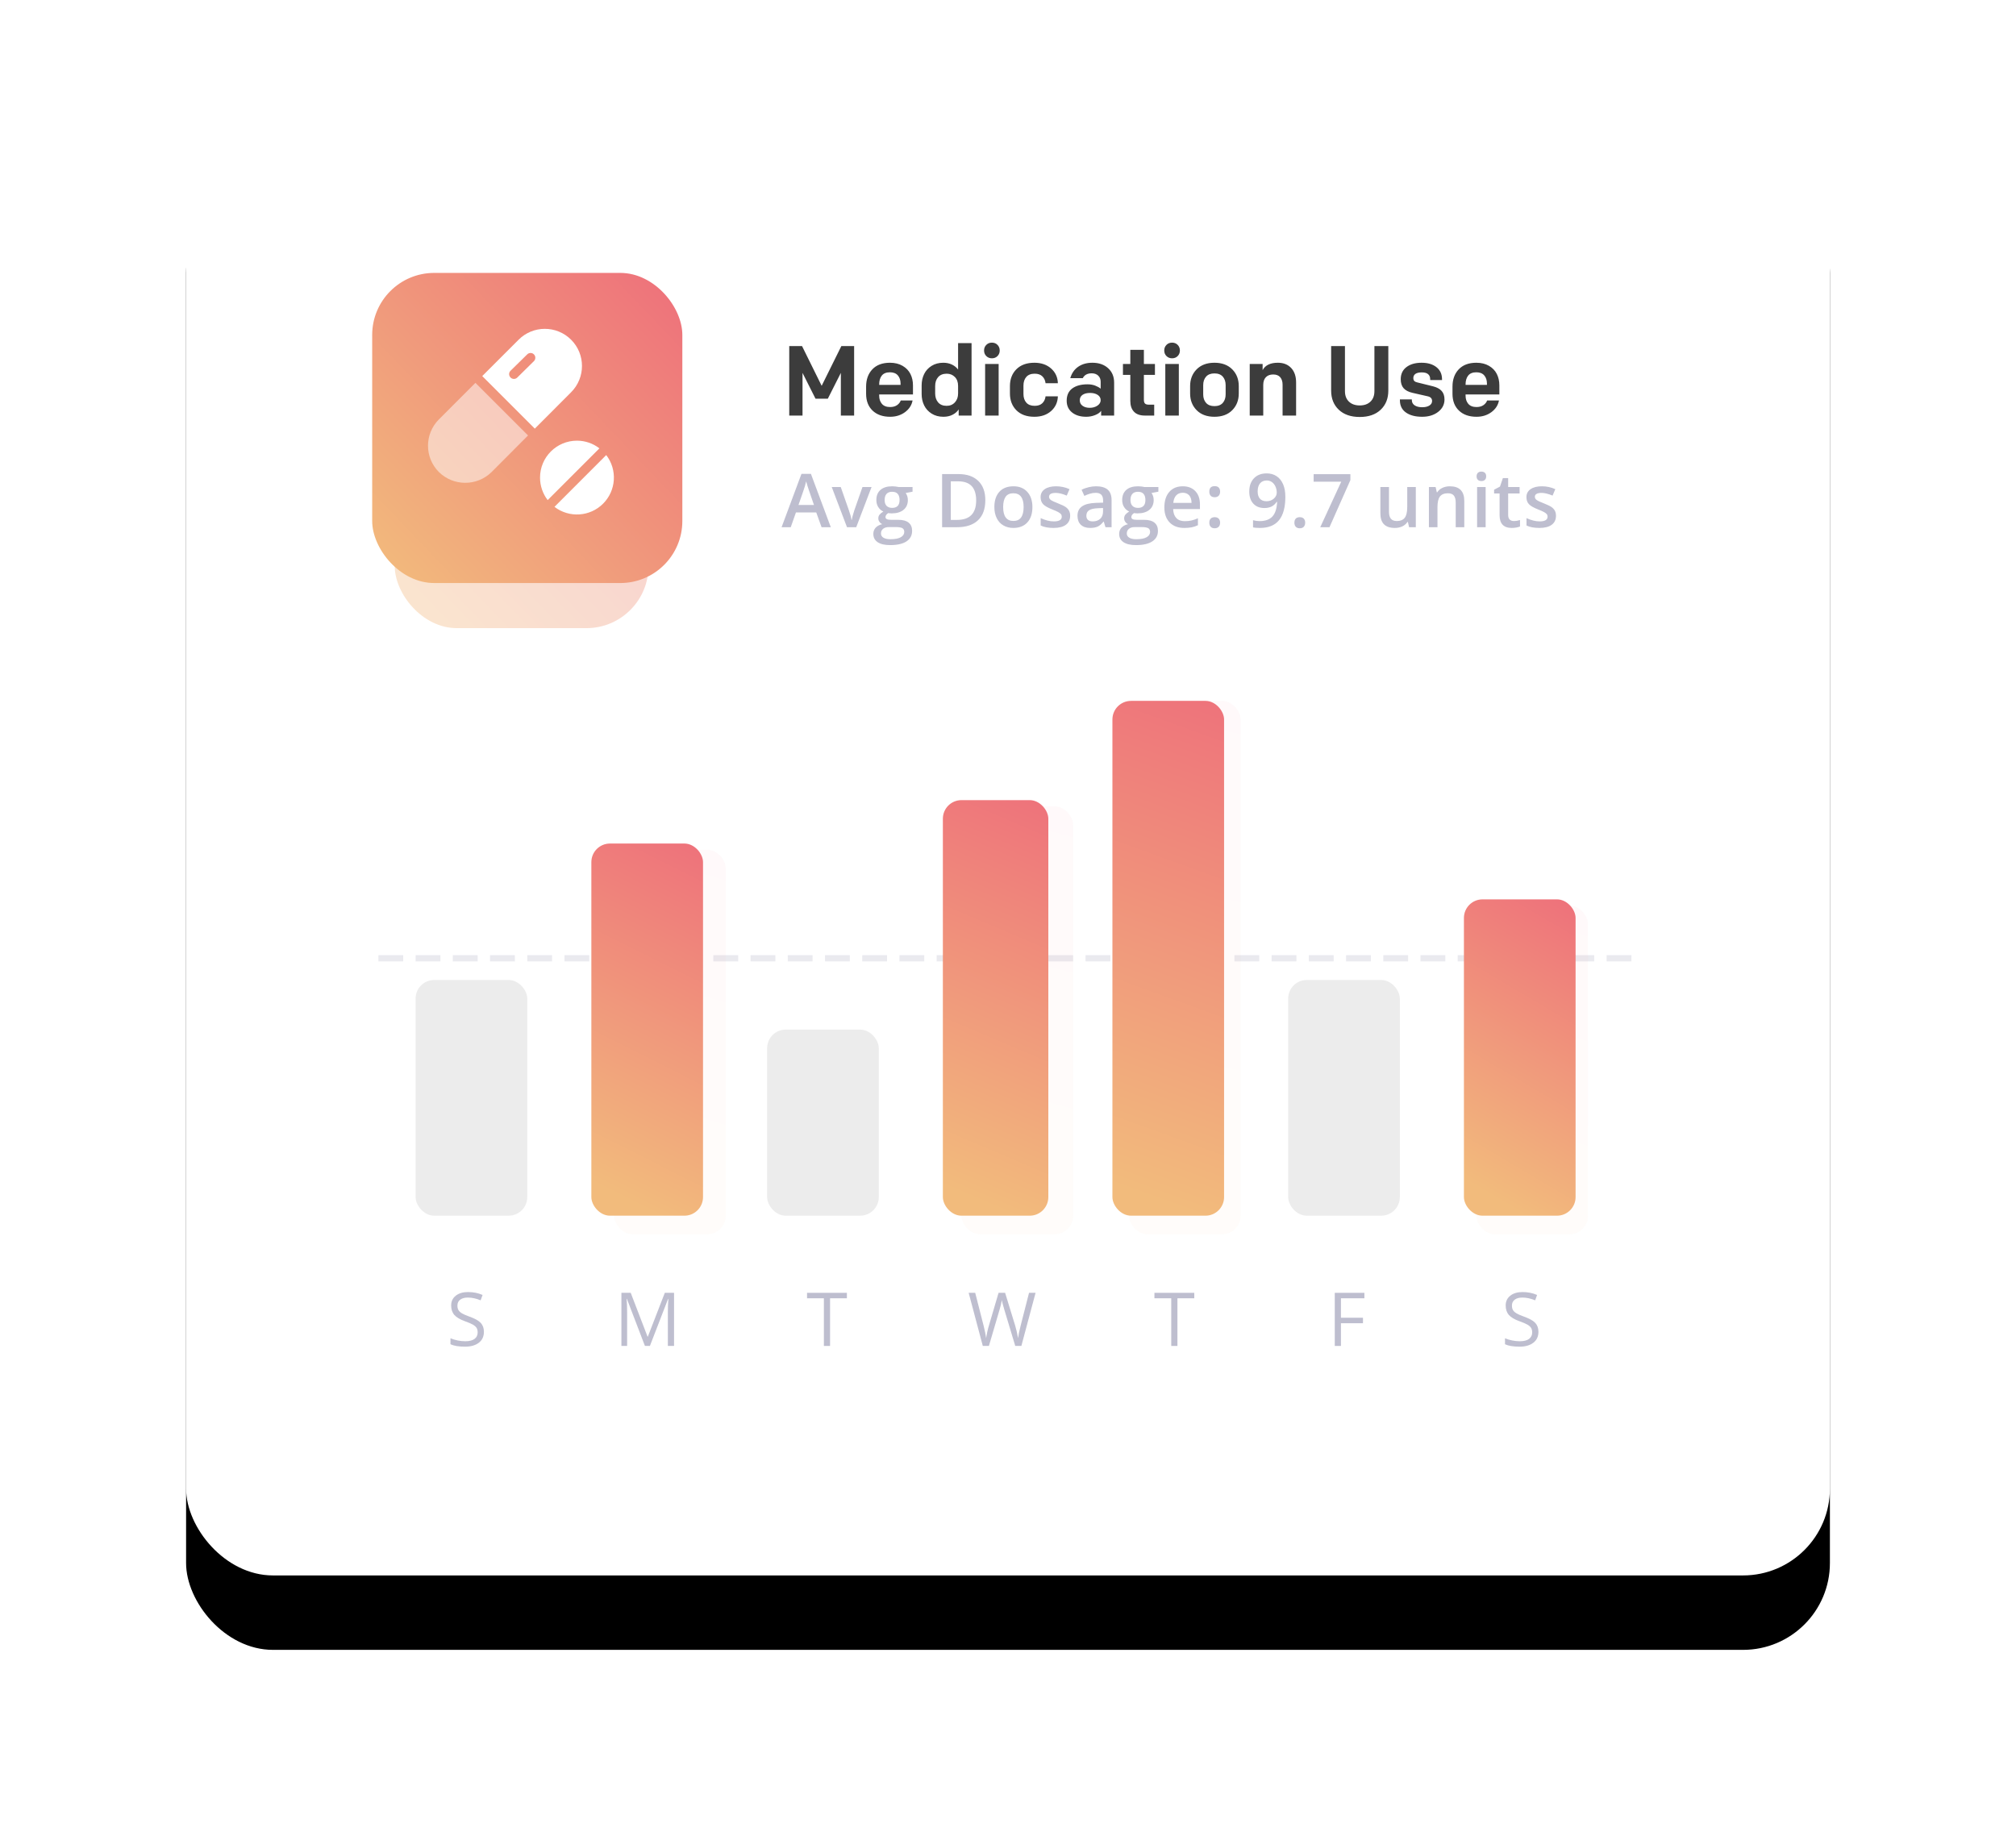 <?xml version="1.0" encoding="UTF-8"?>
<svg width="325px" height="296px" viewBox="0 0 325 296" version="1.1" xmlns="http://www.w3.org/2000/svg" xmlns:xlink="http://www.w3.org/1999/xlink">
    <!-- Generator: Sketch 61.2 (89653) - https://sketch.com -->
    <title>medication use copy</title>
    <desc>Created with Sketch.</desc>
    <defs>
        <rect id="path-1" x="0" y="0" width="265" height="236" rx="14"></rect>
        <filter x="-19.2%" y="-16.5%" width="138.5%" height="143.2%" filterUnits="objectBoundingBox" id="filter-2">
            <feMorphology radius="5" operator="dilate" in="SourceAlpha" result="shadowSpreadOuter1"></feMorphology>
            <feOffset dx="0" dy="12" in="shadowSpreadOuter1" result="shadowOffsetOuter1"></feOffset>
            <feGaussianBlur stdDeviation="10" in="shadowOffsetOuter1" result="shadowBlurOuter1"></feGaussianBlur>
            <feColorMatrix values="0 0 0 0 0.2   0 0 0 0 0.2   0 0 0 0 0.2  0 0 0 0.085 0" type="matrix" in="shadowBlurOuter1"></feColorMatrix>
        </filter>
        <linearGradient x1="102.202%" y1="2.202%" x2="2.202%" y2="97.798%" id="linearGradient-3">
            <stop stop-color="#EE6F7B" offset="0%"></stop>
            <stop stop-color="#F2BB7C" offset="100%"></stop>
        </linearGradient>
        <filter x="-73.3%" y="-73.3%" width="246.7%" height="246.7%" filterUnits="objectBoundingBox" id="filter-4">
            <feGaussianBlur stdDeviation="10" in="SourceGraphic"></feGaussianBlur>
        </filter>
        <linearGradient x1="54.4%" y1="2.202%" x2="45.971%" y2="97.798%" id="linearGradient-5">
            <stop stop-color="#EE6F7B" offset="0%"></stop>
            <stop stop-color="#F2BB7C" offset="100%"></stop>
        </linearGradient>
        <filter x="-66.7%" y="-19.4%" width="233.3%" height="138.7%" filterUnits="objectBoundingBox" id="filter-6">
            <feGaussianBlur stdDeviation="4" in="SourceGraphic"></feGaussianBlur>
        </filter>
        <linearGradient x1="53.552%" y1="2.202%" x2="46.747%" y2="97.798%" id="linearGradient-7">
            <stop stop-color="#EE6F7B" offset="0%"></stop>
            <stop stop-color="#F2BB7C" offset="100%"></stop>
        </linearGradient>
        <filter x="-66.7%" y="-17.4%" width="233.3%" height="134.8%" filterUnits="objectBoundingBox" id="filter-8">
            <feGaussianBlur stdDeviation="4" in="SourceGraphic"></feGaussianBlur>
        </filter>
        <linearGradient x1="52.287%" y1="2.202%" x2="47.906%" y2="97.798%" id="linearGradient-9">
            <stop stop-color="#EE6F7B" offset="0%"></stop>
            <stop stop-color="#F2BB7C" offset="100%"></stop>
        </linearGradient>
        <filter x="-66.7%" y="-14.0%" width="233.3%" height="127.9%" filterUnits="objectBoundingBox" id="filter-10">
            <feGaussianBlur stdDeviation="4" in="SourceGraphic"></feGaussianBlur>
        </filter>
        <linearGradient x1="56.021%" y1="2.202%" x2="44.487%" y2="97.798%" id="linearGradient-11">
            <stop stop-color="#EE6F7B" offset="0%"></stop>
            <stop stop-color="#F2BB7C" offset="100%"></stop>
        </linearGradient>
        <filter x="-66.7%" y="-22.6%" width="233.3%" height="145.3%" filterUnits="objectBoundingBox" id="filter-12">
            <feGaussianBlur stdDeviation="4" in="SourceGraphic"></feGaussianBlur>
        </filter>
        <linearGradient x1="61.822%" y1="-9.033%" x2="45.698%" y2="97.798%" id="linearGradient-13">
            <stop stop-color="#EE6F7B" offset="0%"></stop>
            <stop stop-color="#F2BB7C" offset="100%"></stop>
        </linearGradient>
        <linearGradient x1="58.457%" y1="-9.033%" x2="46.923%" y2="97.798%" id="linearGradient-14">
            <stop stop-color="#EE6F7B" offset="0%"></stop>
            <stop stop-color="#F2BB7C" offset="100%"></stop>
        </linearGradient>
        <linearGradient x1="56.178%" y1="-9.033%" x2="47.752%" y2="97.798%" id="linearGradient-15">
            <stop stop-color="#EE6F7B" offset="0%"></stop>
            <stop stop-color="#F2BB7C" offset="100%"></stop>
        </linearGradient>
        <linearGradient x1="66.363%" y1="-9.033%" x2="44.046%" y2="97.798%" id="linearGradient-16">
            <stop stop-color="#EE6F7B" offset="0%"></stop>
            <stop stop-color="#F2BB7C" offset="100%"></stop>
        </linearGradient>
    </defs>
    <g id="dtx" stroke="none" stroke-width="1" fill="none" fill-rule="evenodd">
        <g id="understanding-dtx-desktop-ui" transform="translate(-29, -2209)">
            <g id="medication-use-copy" transform="translate(59, 2227)">
                <g id="data-driven">
                    <g id="Rectangle">
                        <use fill="black" fill-opacity="1" filter="url(#filter-2)" xlink:href="#path-1"></use>
                        <use fill="#FFFFFF" fill-rule="evenodd" xlink:href="#path-1"></use>
                    </g>
                    <g id="icon" transform="translate(30, 26)">
                        <rect id="Rectangle-Copy-7" fill="url(#linearGradient-3)" opacity="0.6" filter="url(#filter-4)" x="3.636" y="16.364" width="40.909" height="40.909" rx="10"></rect>
                        <rect id="Rectangle" fill="url(#linearGradient-3)" x="0" y="0" width="50" height="50" rx="10"></rect>
                        <g id="pills" transform="translate(9, 9)" fill="#FFFFFF" fill-rule="nonzero">
                            <path d="M23.07,1.772 C20.735,-0.563 16.939,-0.571 14.604,1.772 L8.743,7.633 L17.217,16.107 L23.07,10.239 C25.405,7.896 25.405,4.107 23.07,1.772 Z M17.062,5.236 L14.395,7.865 L14.387,7.873 C14.078,8.174 13.591,8.166 13.297,7.857 C12.995,7.548 13.003,7.061 13.312,6.767 L15.988,4.138 L15.995,4.13 C16.305,3.829 16.792,3.836 17.086,4.146 C17.38,4.447 17.372,4.942 17.062,5.236 Z" id="Shape"></path>
                            <path d="M7.645,8.723 L1.745,14.63 C-0.582,16.973 -0.582,20.754 1.745,23.097 C4.104,25.424 7.9,25.424 10.258,23.097 L16.127,17.205 L7.645,8.723 Z" id="Path" fill-opacity="0.5"></path>
                            <path d="M28.73,20.367 L20.387,28.718 C22.761,30.535 26.109,30.318 28.22,28.208 C30.338,26.097 30.555,22.741 28.73,20.367 Z" id="Path"></path>
                            <path d="M24.014,18.048 C20.727,18.048 18.06,20.708 18.06,24.001 C18.06,25.316 18.493,26.592 19.289,27.628 L27.632,19.285 C26.596,18.481 25.328,18.048 24.014,18.048 Z" id="Path"></path>
                        </g>
                    </g>
                    <g id="chart" transform="translate(30, 135.627)" opacity="0.1" stroke="#25265D" stroke-dasharray="3" stroke-linecap="square">
                        <line x1="202.5" y1="0.873" x2="0.5" y2="0.873" id="Line-2"></line>
                    </g>
                    <path d="M99.375,49 L99.375,42.117 L101.469,46.281 L103.453,46.281 L105.555,42.117 L105.555,49 L107.695,49 L107.695,37.797 L105.633,37.797 L102.461,44.203 L99.297,37.797 L97.234,37.797 L97.234,49 L99.375,49 Z M113.5,49.195 C114.417,49.195 115.212,48.949 115.887,48.457 C116.561,47.965 116.971,47.336 117.117,46.57 L117.117,46.57 L115.211,46.57 C115.096,46.878 114.893,47.13 114.602,47.328 C114.31,47.526 113.943,47.625 113.5,47.625 C112.906,47.625 112.464,47.453 112.172,47.109 C111.88,46.766 111.734,46.328 111.734,45.797 L111.734,45.797 L111.734,45.594 L117.18,45.594 L117.18,44.133 C117.18,43.451 117.044,42.839 116.773,42.297 C116.503,41.755 116.082,41.318 115.512,40.984 C114.941,40.651 114.26,40.484 113.469,40.484 C112.25,40.484 111.305,40.837 110.633,41.543 C109.961,42.249 109.625,43.182 109.625,44.344 L109.625,44.344 L109.625,45.477 C109.625,46.633 109.974,47.542 110.672,48.203 C111.37,48.865 112.312,49.195 113.5,49.195 Z M115.18,44.055 L111.734,44.055 L111.734,43.977 C111.734,43.378 111.875,42.902 112.156,42.551 C112.438,42.199 112.875,42.023 113.469,42.023 C114.031,42.023 114.457,42.191 114.746,42.527 C115.035,42.863 115.18,43.305 115.18,43.852 L115.18,43.852 L115.18,44.055 Z M122.086,49.195 C122.654,49.195 123.15,49.085 123.574,48.863 C123.999,48.642 124.323,48.357 124.547,48.008 L124.547,48.008 L124.547,49 L126.625,49 L126.625,37.32 L124.453,37.32 L124.453,41.578 C124.208,41.25 123.882,40.986 123.473,40.785 C123.064,40.585 122.596,40.484 122.07,40.484 C121.346,40.484 120.716,40.652 120.18,40.988 C119.643,41.324 119.242,41.766 118.977,42.312 C118.711,42.859 118.578,43.471 118.578,44.148 L118.578,44.148 L118.578,45.531 C118.578,46.198 118.712,46.806 118.98,47.355 C119.249,47.905 119.652,48.349 120.191,48.688 C120.73,49.026 121.362,49.195 122.086,49.195 Z M122.609,47.43 C122.005,47.43 121.546,47.242 121.23,46.867 C120.915,46.492 120.758,46.013 120.758,45.43 L120.758,45.43 L120.758,44.25 C120.758,43.646 120.919,43.161 121.242,42.797 C121.565,42.432 122.026,42.25 122.625,42.25 C123.146,42.25 123.581,42.426 123.93,42.777 C124.279,43.129 124.453,43.609 124.453,44.219 L124.453,44.219 L124.453,45.43 C124.453,46.018 124.283,46.499 123.941,46.871 C123.6,47.243 123.156,47.43 122.609,47.43 Z M129.906,39.766 C130.271,39.766 130.572,39.646 130.809,39.406 C131.046,39.167 131.164,38.867 131.164,38.508 C131.164,38.148 131.046,37.848 130.809,37.605 C130.572,37.363 130.271,37.242 129.906,37.242 C129.542,37.242 129.24,37.363 129,37.605 C128.76,37.848 128.641,38.148 128.641,38.508 C128.641,38.867 128.76,39.167 129,39.406 C129.24,39.646 129.542,39.766 129.906,39.766 Z M130.992,49 L130.992,40.68 L128.812,40.68 L128.812,49 L130.992,49 Z M136.75,49.195 C137.854,49.195 138.754,48.887 139.449,48.27 C140.145,47.652 140.508,46.862 140.539,45.898 L140.539,45.898 L138.555,45.898 C138.503,46.346 138.332,46.714 138.043,47 C137.754,47.286 137.339,47.43 136.797,47.43 C136.203,47.43 135.754,47.257 135.449,46.91 C135.145,46.564 134.992,46.099 134.992,45.516 L134.992,45.516 L134.992,44.172 C134.992,43.589 135.145,43.122 135.449,42.773 C135.754,42.424 136.203,42.25 136.797,42.25 C137.339,42.25 137.754,42.393 138.043,42.68 C138.332,42.966 138.503,43.333 138.555,43.781 L138.555,43.781 L140.539,43.781 C140.508,42.818 140.145,42.027 139.449,41.41 C138.754,40.793 137.854,40.484 136.75,40.484 C135.521,40.484 134.557,40.832 133.859,41.527 C133.161,42.223 132.812,43.13 132.812,44.25 L132.812,44.25 L132.812,45.43 C132.812,46.549 133.161,47.457 133.859,48.152 C134.557,48.848 135.521,49.195 136.75,49.195 Z M145.117,49.195 C145.607,49.195 146.082,49.104 146.543,48.922 C147.004,48.74 147.328,48.51 147.516,48.234 L147.516,48.234 L147.516,49 L149.609,49 L149.609,43.688 C149.609,42.724 149.286,41.949 148.641,41.363 C147.995,40.777 147.151,40.484 146.109,40.484 C145.208,40.484 144.447,40.698 143.824,41.125 C143.202,41.552 142.773,42.167 142.539,42.969 L142.539,42.969 L144.555,42.969 C144.82,42.448 145.299,42.188 145.992,42.188 C146.435,42.188 146.786,42.314 147.047,42.566 C147.307,42.819 147.438,43.141 147.438,43.531 L147.438,43.531 L147.438,44.664 C147.208,44.471 146.911,44.306 146.547,44.168 C146.182,44.03 145.773,43.961 145.32,43.961 C144.284,43.961 143.465,44.182 142.863,44.625 C142.262,45.068 141.961,45.727 141.961,46.602 C141.961,47.404 142.25,48.036 142.828,48.5 C143.406,48.964 144.169,49.195 145.117,49.195 Z M145.672,47.75 C145.203,47.75 144.819,47.642 144.52,47.426 C144.22,47.21 144.07,46.914 144.07,46.539 C144.07,46.159 144.219,45.866 144.516,45.66 C144.812,45.454 145.219,45.352 145.734,45.352 C146.234,45.352 146.643,45.457 146.961,45.668 C147.279,45.879 147.438,46.164 147.438,46.523 C147.438,46.872 147.264,47.164 146.918,47.398 C146.572,47.633 146.156,47.75 145.672,47.75 Z M156.07,49 L156.07,47.242 L155.195,47.242 C154.909,47.242 154.706,47.182 154.586,47.062 C154.466,46.943 154.406,46.745 154.406,46.469 L154.406,46.469 L154.406,42.438 L156.188,42.438 L156.188,40.68 L154.406,40.68 L154.406,38.406 L152.219,38.406 L152.219,40.68 L151.031,40.68 L151.031,42.438 L152.219,42.438 L152.219,46.633 C152.219,47.383 152.415,47.965 152.809,48.379 C153.202,48.793 153.789,49 154.57,49 L154.57,49 L156.07,49 Z M158.953,39.766 C159.318,39.766 159.618,39.646 159.855,39.406 C160.092,39.167 160.211,38.867 160.211,38.508 C160.211,38.148 160.092,37.848 159.855,37.605 C159.618,37.363 159.318,37.242 158.953,37.242 C158.589,37.242 158.286,37.363 158.047,37.605 C157.807,37.848 157.688,38.148 157.688,38.508 C157.688,38.867 157.807,39.167 158.047,39.406 C158.286,39.646 158.589,39.766 158.953,39.766 Z M160.039,49 L160.039,40.68 L157.859,40.68 L157.859,49 L160.039,49 Z M165.781,49.195 C166.995,49.195 167.952,48.841 168.652,48.133 C169.353,47.424 169.703,46.523 169.703,45.43 L169.703,45.43 L169.703,44.25 C169.703,43.156 169.353,42.255 168.652,41.547 C167.952,40.839 166.995,40.484 165.781,40.484 C164.568,40.484 163.611,40.839 162.91,41.547 C162.21,42.255 161.859,43.156 161.859,44.25 L161.859,44.25 L161.859,45.43 C161.859,46.523 162.21,47.424 162.91,48.133 C163.611,48.841 164.568,49.195 165.781,49.195 Z M165.781,47.477 C165.188,47.477 164.737,47.302 164.43,46.953 C164.122,46.604 163.969,46.146 163.969,45.578 L163.969,45.578 L163.969,44.102 C163.969,43.534 164.122,43.076 164.43,42.727 C164.737,42.378 165.188,42.203 165.781,42.203 C166.375,42.203 166.824,42.378 167.129,42.727 C167.434,43.076 167.586,43.534 167.586,44.102 L167.586,44.102 L167.586,45.578 C167.586,46.146 167.434,46.604 167.129,46.953 C166.824,47.302 166.375,47.477 165.781,47.477 Z M173.648,49 L173.648,44.07 C173.648,43.523 173.79,43.104 174.074,42.812 C174.358,42.521 174.75,42.375 175.25,42.375 C175.755,42.375 176.134,42.523 176.387,42.82 C176.639,43.117 176.766,43.518 176.766,44.023 L176.766,44.023 L176.766,49 L178.945,49 L178.945,43.672 C178.945,42.677 178.681,41.897 178.152,41.332 C177.624,40.767 176.906,40.484 176,40.484 C174.792,40.484 173.974,40.88 173.547,41.672 L173.547,41.672 L173.547,40.68 L171.469,40.68 L171.469,49 L173.648,49 Z M189.203,49.227 C190.635,49.227 191.762,48.837 192.582,48.059 C193.402,47.28 193.812,46.25 193.812,44.969 L193.812,44.969 L193.812,37.797 L191.57,37.797 L191.57,45.062 C191.57,45.781 191.357,46.345 190.93,46.754 C190.503,47.163 189.927,47.367 189.203,47.367 C188.474,47.367 187.895,47.163 187.465,46.754 C187.035,46.345 186.82,45.781 186.82,45.062 L186.82,45.062 L186.82,37.797 L184.594,37.797 L184.594,44.969 C184.594,46.25 185.004,47.28 185.824,48.059 C186.645,48.837 187.771,49.227 189.203,49.227 Z M199.266,49.195 C200.302,49.195 201.161,48.932 201.844,48.406 C202.526,47.88 202.867,47.214 202.867,46.406 C202.867,45.828 202.714,45.368 202.406,45.027 C202.099,44.686 201.633,44.438 201.008,44.281 L201.008,44.281 L198.484,43.656 C198.266,43.609 198.104,43.531 198,43.422 C197.896,43.312 197.844,43.156 197.844,42.953 C197.844,42.656 197.96,42.43 198.191,42.273 C198.423,42.117 198.76,42.039 199.203,42.039 C199.667,42.039 200.009,42.135 200.23,42.328 C200.452,42.521 200.562,42.786 200.562,43.125 L200.562,43.125 L200.562,43.273 L202.469,43.273 L202.469,43.141 C202.469,42.323 202.171,41.676 201.574,41.199 C200.978,40.723 200.177,40.484 199.172,40.484 C198.161,40.484 197.349,40.717 196.734,41.184 C196.12,41.65 195.812,42.302 195.812,43.141 C195.812,43.76 195.969,44.245 196.281,44.594 C196.594,44.943 197.07,45.19 197.711,45.336 L197.711,45.336 L200.18,45.898 C200.638,46.003 200.867,46.253 200.867,46.648 C200.867,46.961 200.72,47.207 200.426,47.387 C200.132,47.566 199.75,47.656 199.281,47.656 C198.766,47.656 198.357,47.555 198.055,47.352 C197.753,47.148 197.602,46.867 197.602,46.508 L197.602,46.508 L197.602,46.391 L195.68,46.391 L195.68,46.539 C195.68,47.398 196.005,48.056 196.656,48.512 C197.307,48.967 198.177,49.195 199.266,49.195 Z M208.031,49.195 C208.948,49.195 209.743,48.949 210.418,48.457 C211.092,47.965 211.503,47.336 211.648,46.57 L211.648,46.57 L209.742,46.57 C209.628,46.878 209.424,47.13 209.133,47.328 C208.841,47.526 208.474,47.625 208.031,47.625 C207.438,47.625 206.995,47.453 206.703,47.109 C206.411,46.766 206.266,46.328 206.266,45.797 L206.266,45.797 L206.266,45.594 L211.711,45.594 L211.711,44.133 C211.711,43.451 211.576,42.839 211.305,42.297 C211.034,41.755 210.613,41.318 210.043,40.984 C209.473,40.651 208.792,40.484 208,40.484 C206.781,40.484 205.836,40.837 205.164,41.543 C204.492,42.249 204.156,43.182 204.156,44.344 L204.156,44.344 L204.156,45.477 C204.156,46.633 204.505,47.542 205.203,48.203 C205.901,48.865 206.844,49.195 208.031,49.195 Z M209.711,44.055 L206.266,44.055 L206.266,43.977 C206.266,43.378 206.406,42.902 206.688,42.551 C206.969,42.199 207.406,42.023 208,42.023 C208.562,42.023 208.988,42.191 209.277,42.527 C209.566,42.863 209.711,43.305 209.711,43.852 L209.711,43.852 L209.711,44.055 Z" id="MedicationUse" fill="#3C3C3C" fill-rule="nonzero"></path>
                    <path d="M44.965,199.117 C45.902,199.117 46.645,198.906 47.191,198.484 C47.738,198.062 48.012,197.475 48.012,196.721 C48.012,196.135 47.843,195.658 47.505,195.291 C47.167,194.924 46.549,194.58 45.65,194.26 C45.115,194.068 44.718,193.894 44.458,193.735 C44.198,193.577 44.014,193.403 43.904,193.214 C43.795,193.024 43.74,192.781 43.74,192.484 C43.74,192.082 43.889,191.768 44.186,191.541 C44.482,191.314 44.895,191.201 45.422,191.201 C46.09,191.201 46.777,191.35 47.484,191.646 L47.484,191.646 L47.795,190.779 C47.08,190.467 46.297,190.311 45.445,190.311 C44.629,190.311 43.973,190.506 43.477,190.896 C42.98,191.287 42.732,191.812 42.732,192.473 C42.732,193.102 42.903,193.611 43.245,194.002 C43.587,194.393 44.156,194.73 44.953,195.016 C45.523,195.219 45.948,195.4 46.228,195.561 C46.507,195.721 46.706,195.896 46.825,196.085 C46.944,196.274 47.004,196.518 47.004,196.814 C47.004,197.264 46.836,197.614 46.5,197.866 C46.164,198.118 45.664,198.244 45,198.244 C44.594,198.244 44.184,198.201 43.77,198.115 C43.355,198.029 42.973,197.912 42.621,197.764 L42.621,197.764 L42.621,198.725 C43.168,198.986 43.949,199.117 44.965,199.117 Z" id="S" fill="#25265D" fill-rule="nonzero" opacity="0.3"></path>
                    <path d="M71.098,199 L71.098,193.551 C71.098,192.723 71.07,192.008 71.016,191.406 L71.016,191.406 L71.062,191.406 L73.969,199 L74.771,199 L77.701,191.418 L77.748,191.418 C77.693,192.16 77.666,192.848 77.666,193.48 L77.666,193.48 L77.666,199 L78.662,199 L78.662,190.434 L77.174,190.434 L74.438,197.5 L74.391,197.5 L71.678,190.434 L70.178,190.434 L70.178,199 L71.098,199 Z" id="M" fill="#25265D" fill-rule="nonzero" opacity="0.3"></path>
                    <polygon id="T" fill="#25265D" fill-rule="nonzero" opacity="0.3" points="103.814 199 103.814 191.318 106.527 191.318 106.527 190.434 100.105 190.434 100.105 191.318 102.818 191.318 102.818 199"></polygon>
                    <path d="M129.422,199 L131.098,193.299 C131.285,192.686 131.422,192.121 131.508,191.605 C131.512,191.684 131.564,191.916 131.666,192.303 C131.768,192.689 131.859,193.01 131.941,193.264 L131.941,193.264 L133.67,199 L134.654,199 L136.945,190.434 L135.891,190.434 L134.543,195.713 C134.336,196.51 134.195,197.186 134.121,197.74 C133.992,196.979 133.834,196.295 133.646,195.689 L133.646,195.689 L132.035,190.434 L130.98,190.434 L129.445,195.643 C129.238,196.326 129.082,197.025 128.977,197.74 C128.891,197.139 128.754,196.467 128.566,195.725 L128.566,195.725 L127.213,190.434 L126.158,190.434 L128.438,199 L129.422,199 Z" id="W" fill="#25265D" fill-rule="nonzero" opacity="0.3"></path>
                    <polygon id="T" fill="#25265D" fill-rule="nonzero" opacity="0.3" points="159.814 199 159.814 191.318 162.527 191.318 162.527 190.434 156.105 190.434 156.105 191.318 158.818 191.318 158.818 199"></polygon>
                    <polygon id="F" fill="#25265D" fill-rule="nonzero" opacity="0.3" points="186.174 199 186.174 195.338 189.725 195.338 189.725 194.453 186.174 194.453 186.174 191.318 189.953 191.318 189.953 190.434 185.178 190.434 185.178 199"></polygon>
                    <path d="M214.965,199.117 C215.902,199.117 216.645,198.906 217.191,198.484 C217.738,198.062 218.012,197.475 218.012,196.721 C218.012,196.135 217.843,195.658 217.505,195.291 C217.167,194.924 216.549,194.58 215.65,194.26 C215.115,194.068 214.718,193.894 214.458,193.735 C214.198,193.577 214.014,193.403 213.904,193.214 C213.795,193.024 213.74,192.781 213.74,192.484 C213.74,192.082 213.889,191.768 214.186,191.541 C214.482,191.314 214.895,191.201 215.422,191.201 C216.09,191.201 216.777,191.35 217.484,191.646 L217.484,191.646 L217.795,190.779 C217.08,190.467 216.297,190.311 215.445,190.311 C214.629,190.311 213.973,190.506 213.477,190.896 C212.98,191.287 212.732,191.812 212.732,192.473 C212.732,193.102 212.903,193.611 213.245,194.002 C213.587,194.393 214.156,194.73 214.953,195.016 C215.523,195.219 215.948,195.4 216.228,195.561 C216.507,195.721 216.706,195.896 216.825,196.085 C216.944,196.274 217.004,196.518 217.004,196.814 C217.004,197.264 216.836,197.614 216.5,197.866 C216.164,198.118 215.664,198.244 215,198.244 C214.594,198.244 214.184,198.201 213.77,198.115 C213.355,198.029 212.973,197.912 212.621,197.764 L212.621,197.764 L212.621,198.725 C213.168,198.986 213.949,199.117 214.965,199.117 Z" id="S" fill="#25265D" fill-rule="nonzero" opacity="0.3"></path>
                </g>
                <rect id="Rectangle-Copy-20" fill="url(#linearGradient-5)" opacity="0.2" filter="url(#filter-6)" x="69" y="119" width="18" height="62" rx="3"></rect>
                <rect id="Rectangle-Copy-19" fill="url(#linearGradient-7)" opacity="0.2" filter="url(#filter-8)" x="125" y="112" width="18" height="69" rx="3"></rect>
                <rect id="Rectangle-Copy-18" fill="url(#linearGradient-9)" opacity="0.2" filter="url(#filter-10)" x="152" y="95" width="18" height="86" rx="3"></rect>
                <rect id="Rectangle-Copy-21" fill="url(#linearGradient-11)" opacity="0.2" filter="url(#filter-12)" x="208" y="128" width="18" height="53" rx="3"></rect>
                <rect id="Rectangle" fill-opacity="0.1" fill="#3C3C3C" x="37" y="140" width="18" height="38" rx="3"></rect>
                <rect id="Rectangle-Copy-13" fill-opacity="0.1" fill="#3C3C3C" x="93.667" y="148" width="18" height="30" rx="3"></rect>
                <rect id="Rectangle-Copy-16" fill-opacity="0.1" fill="#3C3C3C" x="177.667" y="140" width="18" height="38" rx="3"></rect>
                <rect id="Rectangle-Copy-12" fill="url(#linearGradient-13)" x="65.333" y="118" width="18" height="60" rx="3"></rect>
                <rect id="Rectangle-Copy-14" fill="url(#linearGradient-14)" x="122" y="111" width="17" height="67" rx="3"></rect>
                <rect id="Rectangle-Copy-15" fill="url(#linearGradient-15)" x="149.333" y="95" width="18" height="83" rx="3"></rect>
                <rect id="Rectangle-Copy-17" fill="url(#linearGradient-16)" x="206" y="127" width="18" height="51" rx="3"></rect>
                <path d="M97.477,67 L98.314,64.621 L101.59,64.621 L102.445,67 L103.934,67 L100.729,58.398 L99.205,58.398 L96,67 L97.477,67 Z M101.221,63.414 L98.725,63.414 L99.498,61.182 C99.701,60.611 99.855,60.086 99.961,59.605 C100,59.762 100.071,60.008 100.175,60.344 C100.278,60.68 100.359,60.926 100.418,61.082 L100.418,61.082 L101.221,63.414 Z M108.033,67 L110.505,60.52 L109.041,60.52 L107.722,64.287 C107.484,65.029 107.347,65.541 107.312,65.822 L107.312,65.822 L107.265,65.822 C107.218,65.432 107.082,64.92 106.855,64.287 L106.855,64.287 L105.537,60.52 L104.084,60.52 L106.545,67 L108.033,67 Z M113.509,69.883 C114.654,69.883 115.529,69.684 116.134,69.285 C116.739,68.887 117.042,68.32 117.042,67.586 C117.042,67.012 116.857,66.572 116.486,66.268 C116.114,65.963 115.571,65.811 114.857,65.811 L114.857,65.811 L113.726,65.811 C113.355,65.811 113.1,65.773 112.961,65.699 C112.822,65.625 112.753,65.514 112.753,65.365 C112.753,65.119 112.902,64.904 113.198,64.721 C113.366,64.752 113.554,64.768 113.761,64.768 C114.57,64.768 115.204,64.576 115.665,64.193 C116.126,63.811 116.357,63.285 116.357,62.617 C116.357,62.395 116.323,62.184 116.257,61.984 C116.191,61.785 116.107,61.617 116.005,61.48 L116.005,61.48 L117.112,61.275 L117.112,60.52 L114.868,60.52 C114.767,60.492 114.615,60.466 114.414,60.44 C114.213,60.415 114.021,60.402 113.837,60.402 C113.017,60.402 112.385,60.596 111.942,60.982 C111.498,61.369 111.277,61.914 111.277,62.617 C111.277,63.055 111.381,63.437 111.59,63.763 C111.799,64.089 112.071,64.324 112.407,64.469 C112.138,64.633 111.935,64.799 111.798,64.967 C111.661,65.135 111.593,65.34 111.593,65.582 C111.593,65.773 111.653,65.956 111.772,66.13 C111.891,66.304 112.042,66.43 112.226,66.508 C111.773,66.613 111.42,66.802 111.168,67.073 C110.916,67.345 110.79,67.68 110.79,68.078 C110.79,68.656 111.023,69.102 111.487,69.414 C111.952,69.727 112.626,69.883 113.509,69.883 Z M113.825,63.883 C113.435,63.883 113.135,63.773 112.926,63.555 C112.717,63.336 112.612,63.023 112.612,62.617 C112.612,62.184 112.715,61.854 112.92,61.627 C113.125,61.4 113.427,61.287 113.825,61.287 C114.228,61.287 114.528,61.401 114.725,61.63 C114.922,61.858 115.021,62.184 115.021,62.605 C115.021,63.457 114.622,63.883 113.825,63.883 Z M113.55,68.934 C113.066,68.934 112.69,68.854 112.422,68.693 C112.154,68.533 112.021,68.305 112.021,68.008 C112.021,67.691 112.137,67.44 112.369,67.255 C112.602,67.069 112.915,66.977 113.31,66.977 L113.31,66.977 L114.353,66.977 C114.9,66.977 115.274,67.036 115.475,67.155 C115.676,67.274 115.777,67.475 115.777,67.756 C115.777,68.111 115.593,68.396 115.226,68.611 C114.859,68.826 114.3,68.934 113.55,68.934 Z M124.274,67 C125.75,67 126.881,66.626 127.666,65.878 C128.452,65.13 128.844,64.049 128.844,62.635 C128.844,61.303 128.465,60.27 127.707,59.535 C126.95,58.801 125.889,58.434 124.526,58.434 L124.526,58.434 L121.877,58.434 L121.877,67 L124.274,67 Z M124.274,65.822 L123.278,65.822 L123.278,59.605 L124.491,59.605 C126.409,59.605 127.368,60.631 127.368,62.682 C127.368,64.775 126.336,65.822 124.274,65.822 L124.274,65.822 Z M133.354,67.117 C134.322,67.117 135.078,66.82 135.621,66.227 C136.164,65.633 136.436,64.807 136.436,63.748 C136.436,62.725 136.162,61.911 135.615,61.308 C135.068,60.704 134.326,60.402 133.389,60.402 C132.408,60.402 131.648,60.697 131.109,61.287 C130.57,61.877 130.301,62.697 130.301,63.748 C130.301,64.424 130.426,65.018 130.676,65.529 C130.926,66.041 131.283,66.434 131.748,66.707 C132.213,66.98 132.748,67.117 133.354,67.117 Z M133.377,65.992 C132.271,65.992 131.719,65.244 131.719,63.748 C131.719,63.033 131.849,62.484 132.108,62.102 C132.368,61.719 132.787,61.527 133.365,61.527 C134.467,61.527 135.018,62.268 135.018,63.748 C135.018,65.244 134.471,65.992 133.377,65.992 Z M139.849,67.117 C140.709,67.117 141.369,66.948 141.83,66.61 C142.291,66.272 142.521,65.787 142.521,65.154 C142.521,64.842 142.463,64.573 142.345,64.349 C142.228,64.124 142.048,63.926 141.806,63.754 C141.564,63.582 141.175,63.393 140.64,63.186 C140.004,62.939 139.59,62.746 139.401,62.605 C139.212,62.465 139.117,62.293 139.117,62.09 C139.117,61.676 139.48,61.469 140.207,61.469 C140.683,61.469 141.271,61.613 141.97,61.902 L141.97,61.902 L142.416,60.865 C141.736,60.557 141.015,60.402 140.254,60.402 C139.484,60.402 138.876,60.556 138.428,60.862 C137.981,61.169 137.757,61.6 137.757,62.154 C137.757,62.615 137.889,62.99 138.153,63.279 C138.417,63.568 138.921,63.857 139.668,64.146 C140.05,64.295 140.349,64.428 140.564,64.545 C140.779,64.662 140.933,64.775 141.027,64.885 C141.121,64.994 141.168,65.131 141.168,65.295 C141.168,65.807 140.744,66.062 139.896,66.062 C139.24,66.062 138.531,65.887 137.769,65.535 L137.769,65.535 L137.769,66.725 C138.293,66.986 138.986,67.117 139.849,67.117 Z M145.73,67.117 C146.226,67.117 146.632,67.046 146.948,66.903 C147.265,66.761 147.579,66.492 147.892,66.098 L147.892,66.098 L147.939,66.098 L148.214,67 L149.198,67 L149.198,62.635 C149.198,61.865 148.988,61.301 148.569,60.941 C148.149,60.582 147.527,60.402 146.702,60.402 C146.331,60.402 145.937,60.45 145.519,60.546 C145.101,60.642 144.716,60.781 144.364,60.965 L144.364,60.965 L144.81,61.949 C145.091,61.816 145.384,61.701 145.689,61.604 C145.993,61.506 146.312,61.457 146.644,61.457 C147.05,61.457 147.35,61.56 147.543,61.765 C147.737,61.97 147.833,62.279 147.833,62.693 L147.833,62.693 L147.833,63.039 L146.714,63.074 C145.698,63.105 144.943,63.291 144.446,63.631 C143.95,63.971 143.702,64.475 143.702,65.143 C143.702,65.771 143.881,66.258 144.238,66.602 C144.596,66.945 145.093,67.117 145.73,67.117 Z M146.163,66.062 C145.82,66.062 145.562,65.983 145.39,65.825 C145.218,65.667 145.132,65.443 145.132,65.154 C145.132,64.756 145.279,64.46 145.574,64.267 C145.869,64.073 146.341,63.965 146.989,63.941 L146.989,63.941 L147.821,63.906 L147.821,64.469 C147.821,64.973 147.67,65.364 147.367,65.644 C147.065,65.923 146.663,66.062 146.163,66.062 Z M153.139,69.883 C154.284,69.883 155.159,69.684 155.764,69.285 C156.37,68.887 156.673,68.32 156.673,67.586 C156.673,67.012 156.487,66.572 156.116,66.268 C155.745,65.963 155.202,65.811 154.487,65.811 L154.487,65.811 L153.356,65.811 C152.985,65.811 152.73,65.773 152.592,65.699 C152.453,65.625 152.384,65.514 152.384,65.365 C152.384,65.119 152.532,64.904 152.829,64.721 C152.997,64.752 153.184,64.768 153.391,64.768 C154.2,64.768 154.835,64.576 155.296,64.193 C155.757,63.811 155.987,63.285 155.987,62.617 C155.987,62.395 155.954,62.184 155.887,61.984 C155.821,61.785 155.737,61.617 155.636,61.48 L155.636,61.48 L156.743,61.275 L156.743,60.52 L154.499,60.52 C154.397,60.492 154.246,60.466 154.045,60.44 C153.844,60.415 153.651,60.402 153.468,60.402 C152.647,60.402 152.015,60.596 151.572,60.982 C151.129,61.369 150.907,61.914 150.907,62.617 C150.907,63.055 151.012,63.437 151.221,63.763 C151.429,64.089 151.702,64.324 152.038,64.469 C151.768,64.633 151.565,64.799 151.429,64.967 C151.292,65.135 151.223,65.34 151.223,65.582 C151.223,65.773 151.283,65.956 151.402,66.13 C151.521,66.304 151.673,66.43 151.856,66.508 C151.403,66.613 151.051,66.802 150.799,67.073 C150.547,67.345 150.421,67.68 150.421,68.078 C150.421,68.656 150.653,69.102 151.118,69.414 C151.583,69.727 152.257,69.883 153.139,69.883 Z M153.456,63.883 C153.065,63.883 152.765,63.773 152.556,63.555 C152.347,63.336 152.243,63.023 152.243,62.617 C152.243,62.184 152.346,61.854 152.551,61.627 C152.756,61.4 153.057,61.287 153.456,61.287 C153.858,61.287 154.158,61.401 154.355,61.63 C154.553,61.858 154.651,62.184 154.651,62.605 C154.651,63.457 154.253,63.883 153.456,63.883 Z M153.18,68.934 C152.696,68.934 152.32,68.854 152.053,68.693 C151.785,68.533 151.651,68.305 151.651,68.008 C151.651,67.691 151.767,67.44 152,67.255 C152.232,67.069 152.546,66.977 152.94,66.977 L152.94,66.977 L153.983,66.977 C154.53,66.977 154.904,67.036 155.105,67.155 C155.306,67.274 155.407,67.475 155.407,67.756 C155.407,68.111 155.223,68.396 154.856,68.611 C154.489,68.826 153.93,68.934 153.18,68.934 Z M160.924,67.117 C161.366,67.117 161.758,67.084 162.102,67.018 C162.446,66.951 162.786,66.838 163.121,66.678 L163.121,66.678 L163.121,65.559 C162.743,65.727 162.388,65.847 162.058,65.919 C161.728,65.991 161.371,66.027 160.989,66.027 C160.407,66.027 159.955,65.858 159.635,65.521 C159.315,65.183 159.145,64.699 159.125,64.07 L159.125,64.07 L163.444,64.07 L163.444,63.326 C163.444,62.416 163.196,61.701 162.7,61.182 C162.204,60.662 161.528,60.402 160.672,60.402 C159.75,60.402 159.026,60.705 158.498,61.311 C157.971,61.916 157.707,62.748 157.707,63.807 C157.707,64.838 157.992,65.647 158.56,66.235 C159.128,66.823 159.916,67.117 160.924,67.117 Z M162.09,63.074 L159.149,63.074 C159.2,62.543 159.357,62.139 159.621,61.861 C159.884,61.584 160.235,61.445 160.672,61.445 C161.11,61.445 161.454,61.583 161.704,61.858 C161.954,62.134 162.082,62.539 162.09,63.074 L162.09,63.074 Z M165.82,62.166 C166.102,62.166 166.317,62.085 166.468,61.923 C166.618,61.761 166.693,61.541 166.693,61.264 C166.693,60.986 166.621,60.77 166.477,60.613 C166.332,60.457 166.113,60.379 165.82,60.379 C165.242,60.379 164.953,60.674 164.953,61.264 C164.953,61.545 165.027,61.766 165.176,61.926 C165.324,62.086 165.539,62.166 165.82,62.166 Z M165.82,67.17 C166.102,67.17 166.317,67.089 166.468,66.927 C166.618,66.765 166.693,66.545 166.693,66.268 C166.693,65.994 166.619,65.778 166.471,65.62 C166.322,65.462 166.105,65.383 165.82,65.383 C165.539,65.383 165.324,65.459 165.176,65.611 C165.027,65.764 164.953,65.982 164.953,66.268 C164.953,66.549 165.027,66.77 165.176,66.93 C165.324,67.09 165.539,67.17 165.82,67.17 Z M173.122,67.117 C174.489,67.117 175.513,66.701 176.193,65.869 C176.872,65.037 177.212,63.777 177.212,62.09 C177.212,61.301 177.089,60.624 176.843,60.06 C176.597,59.495 176.247,59.064 175.794,58.768 C175.341,58.471 174.81,58.322 174.2,58.322 C173.333,58.322 172.649,58.587 172.147,59.116 C171.645,59.646 171.394,60.357 171.394,61.252 C171.394,62.076 171.611,62.725 172.044,63.197 C172.478,63.67 173.073,63.906 173.831,63.906 C174.269,63.906 174.651,63.828 174.977,63.672 C175.303,63.516 175.581,63.262 175.812,62.91 L175.812,62.91 L175.882,62.91 C175.839,63.98 175.589,64.766 175.132,65.266 C174.675,65.766 173.982,66.016 173.052,66.016 C172.7,66.016 172.351,65.967 172.003,65.869 L172.003,65.869 L172.003,67.023 C172.23,67.086 172.603,67.117 173.122,67.117 Z M174.177,62.811 C173.696,62.811 173.338,62.671 173.102,62.392 C172.865,62.112 172.747,61.729 172.747,61.24 C172.747,60.678 172.874,60.241 173.128,59.931 C173.382,59.62 173.747,59.465 174.224,59.465 C174.536,59.465 174.814,59.553 175.056,59.729 C175.298,59.904 175.487,60.144 175.621,60.446 C175.756,60.749 175.823,61.074 175.823,61.422 C175.823,61.793 175.665,62.117 175.349,62.395 C175.032,62.672 174.642,62.811 174.177,62.811 Z M179.536,67.17 C179.817,67.17 180.033,67.089 180.183,66.927 C180.334,66.765 180.409,66.545 180.409,66.268 C180.409,65.994 180.335,65.778 180.186,65.62 C180.038,65.462 179.821,65.383 179.536,65.383 C179.255,65.383 179.04,65.459 178.891,65.611 C178.743,65.764 178.669,65.982 178.669,66.268 C178.669,66.549 178.743,66.77 178.891,66.93 C179.04,67.09 179.255,67.17 179.536,67.17 Z M184.327,67 L187.696,59.406 L187.696,58.445 L181.772,58.445 L181.772,59.658 L186.225,59.658 L182.838,67 L184.327,67 Z M194.869,67.117 C195.322,67.117 195.725,67.031 196.079,66.859 C196.432,66.688 196.705,66.451 196.896,66.15 L196.896,66.15 L196.966,66.15 L197.16,67 L198.244,67 L198.244,60.52 L196.861,60.52 L196.861,63.748 C196.861,64.561 196.725,65.14 196.454,65.485 C196.182,65.831 195.757,66.004 195.179,66.004 C194.746,66.004 194.427,65.88 194.224,65.632 C194.021,65.384 193.92,65.012 193.92,64.516 L193.92,64.516 L193.92,60.52 L192.531,60.52 L192.531,64.756 C192.531,65.549 192.724,66.141 193.111,66.531 C193.498,66.922 194.084,67.117 194.869,67.117 Z M201.734,67 L201.734,63.771 C201.734,62.963 201.868,62.387 202.138,62.043 C202.407,61.699 202.833,61.527 203.415,61.527 C203.853,61.527 204.172,61.65 204.373,61.896 C204.574,62.143 204.675,62.516 204.675,63.016 L204.675,63.016 L204.675,67 L206.058,67 L206.058,62.775 C206.058,61.193 205.28,60.402 203.726,60.402 C203.288,60.402 202.89,60.486 202.53,60.654 C202.171,60.822 201.894,61.061 201.698,61.369 L201.698,61.369 L201.628,61.369 L201.435,60.52 L200.357,60.52 L200.357,67 L201.734,67 Z M208.821,59.559 C209.063,59.559 209.252,59.491 209.387,59.356 C209.521,59.222 209.589,59.037 209.589,58.803 C209.589,58.557 209.521,58.367 209.387,58.234 C209.252,58.102 209.063,58.035 208.821,58.035 C208.571,58.035 208.379,58.102 208.244,58.234 C208.109,58.367 208.042,58.557 208.042,58.803 C208.042,59.037 208.109,59.222 208.244,59.356 C208.379,59.491 208.571,59.559 208.821,59.559 Z M209.501,67 L209.501,60.52 L208.124,60.52 L208.124,67 L209.501,67 Z M213.705,67.117 C213.963,67.117 214.212,67.095 214.453,67.05 C214.693,67.005 214.889,66.949 215.041,66.883 L215.041,66.883 L215.041,65.846 C214.705,65.951 214.37,66.004 214.034,66.004 C213.764,66.004 213.546,65.925 213.38,65.767 C213.214,65.608 213.131,65.363 213.131,65.031 L213.131,65.031 L213.131,61.562 L214.977,61.562 L214.977,60.52 L213.131,60.52 L213.131,59.078 L212.282,59.078 L211.813,60.449 L210.864,60.953 L210.864,61.562 L211.748,61.562 L211.748,65.055 C211.748,66.43 212.401,67.117 213.705,67.117 Z M218.168,67.117 C219.027,67.117 219.688,66.948 220.148,66.61 C220.609,66.272 220.84,65.787 220.84,65.154 C220.84,64.842 220.781,64.573 220.664,64.349 C220.547,64.124 220.367,63.926 220.125,63.754 C219.883,63.582 219.494,63.393 218.959,63.186 C218.322,62.939 217.909,62.746 217.72,62.605 C217.53,62.465 217.436,62.293 217.436,62.09 C217.436,61.676 217.799,61.469 218.525,61.469 C219.002,61.469 219.59,61.613 220.289,61.902 L220.289,61.902 L220.734,60.865 C220.055,60.557 219.334,60.402 218.572,60.402 C217.803,60.402 217.194,60.556 216.747,60.862 C216.3,61.169 216.076,61.6 216.076,62.154 C216.076,62.615 216.208,62.99 216.472,63.279 C216.735,63.568 217.24,63.857 217.986,64.146 C218.369,64.295 218.668,64.428 218.883,64.545 C219.098,64.662 219.252,64.775 219.346,64.885 C219.439,64.994 219.486,65.131 219.486,65.295 C219.486,65.807 219.062,66.062 218.215,66.062 C217.559,66.062 216.85,65.887 216.088,65.535 L216.088,65.535 L216.088,66.725 C216.611,66.986 217.305,67.117 218.168,67.117 Z" id="AvgDosage:9.7units" fill="#25265D" fill-rule="nonzero" opacity="0.3"></path>
            </g>
        </g>
    </g>
</svg>